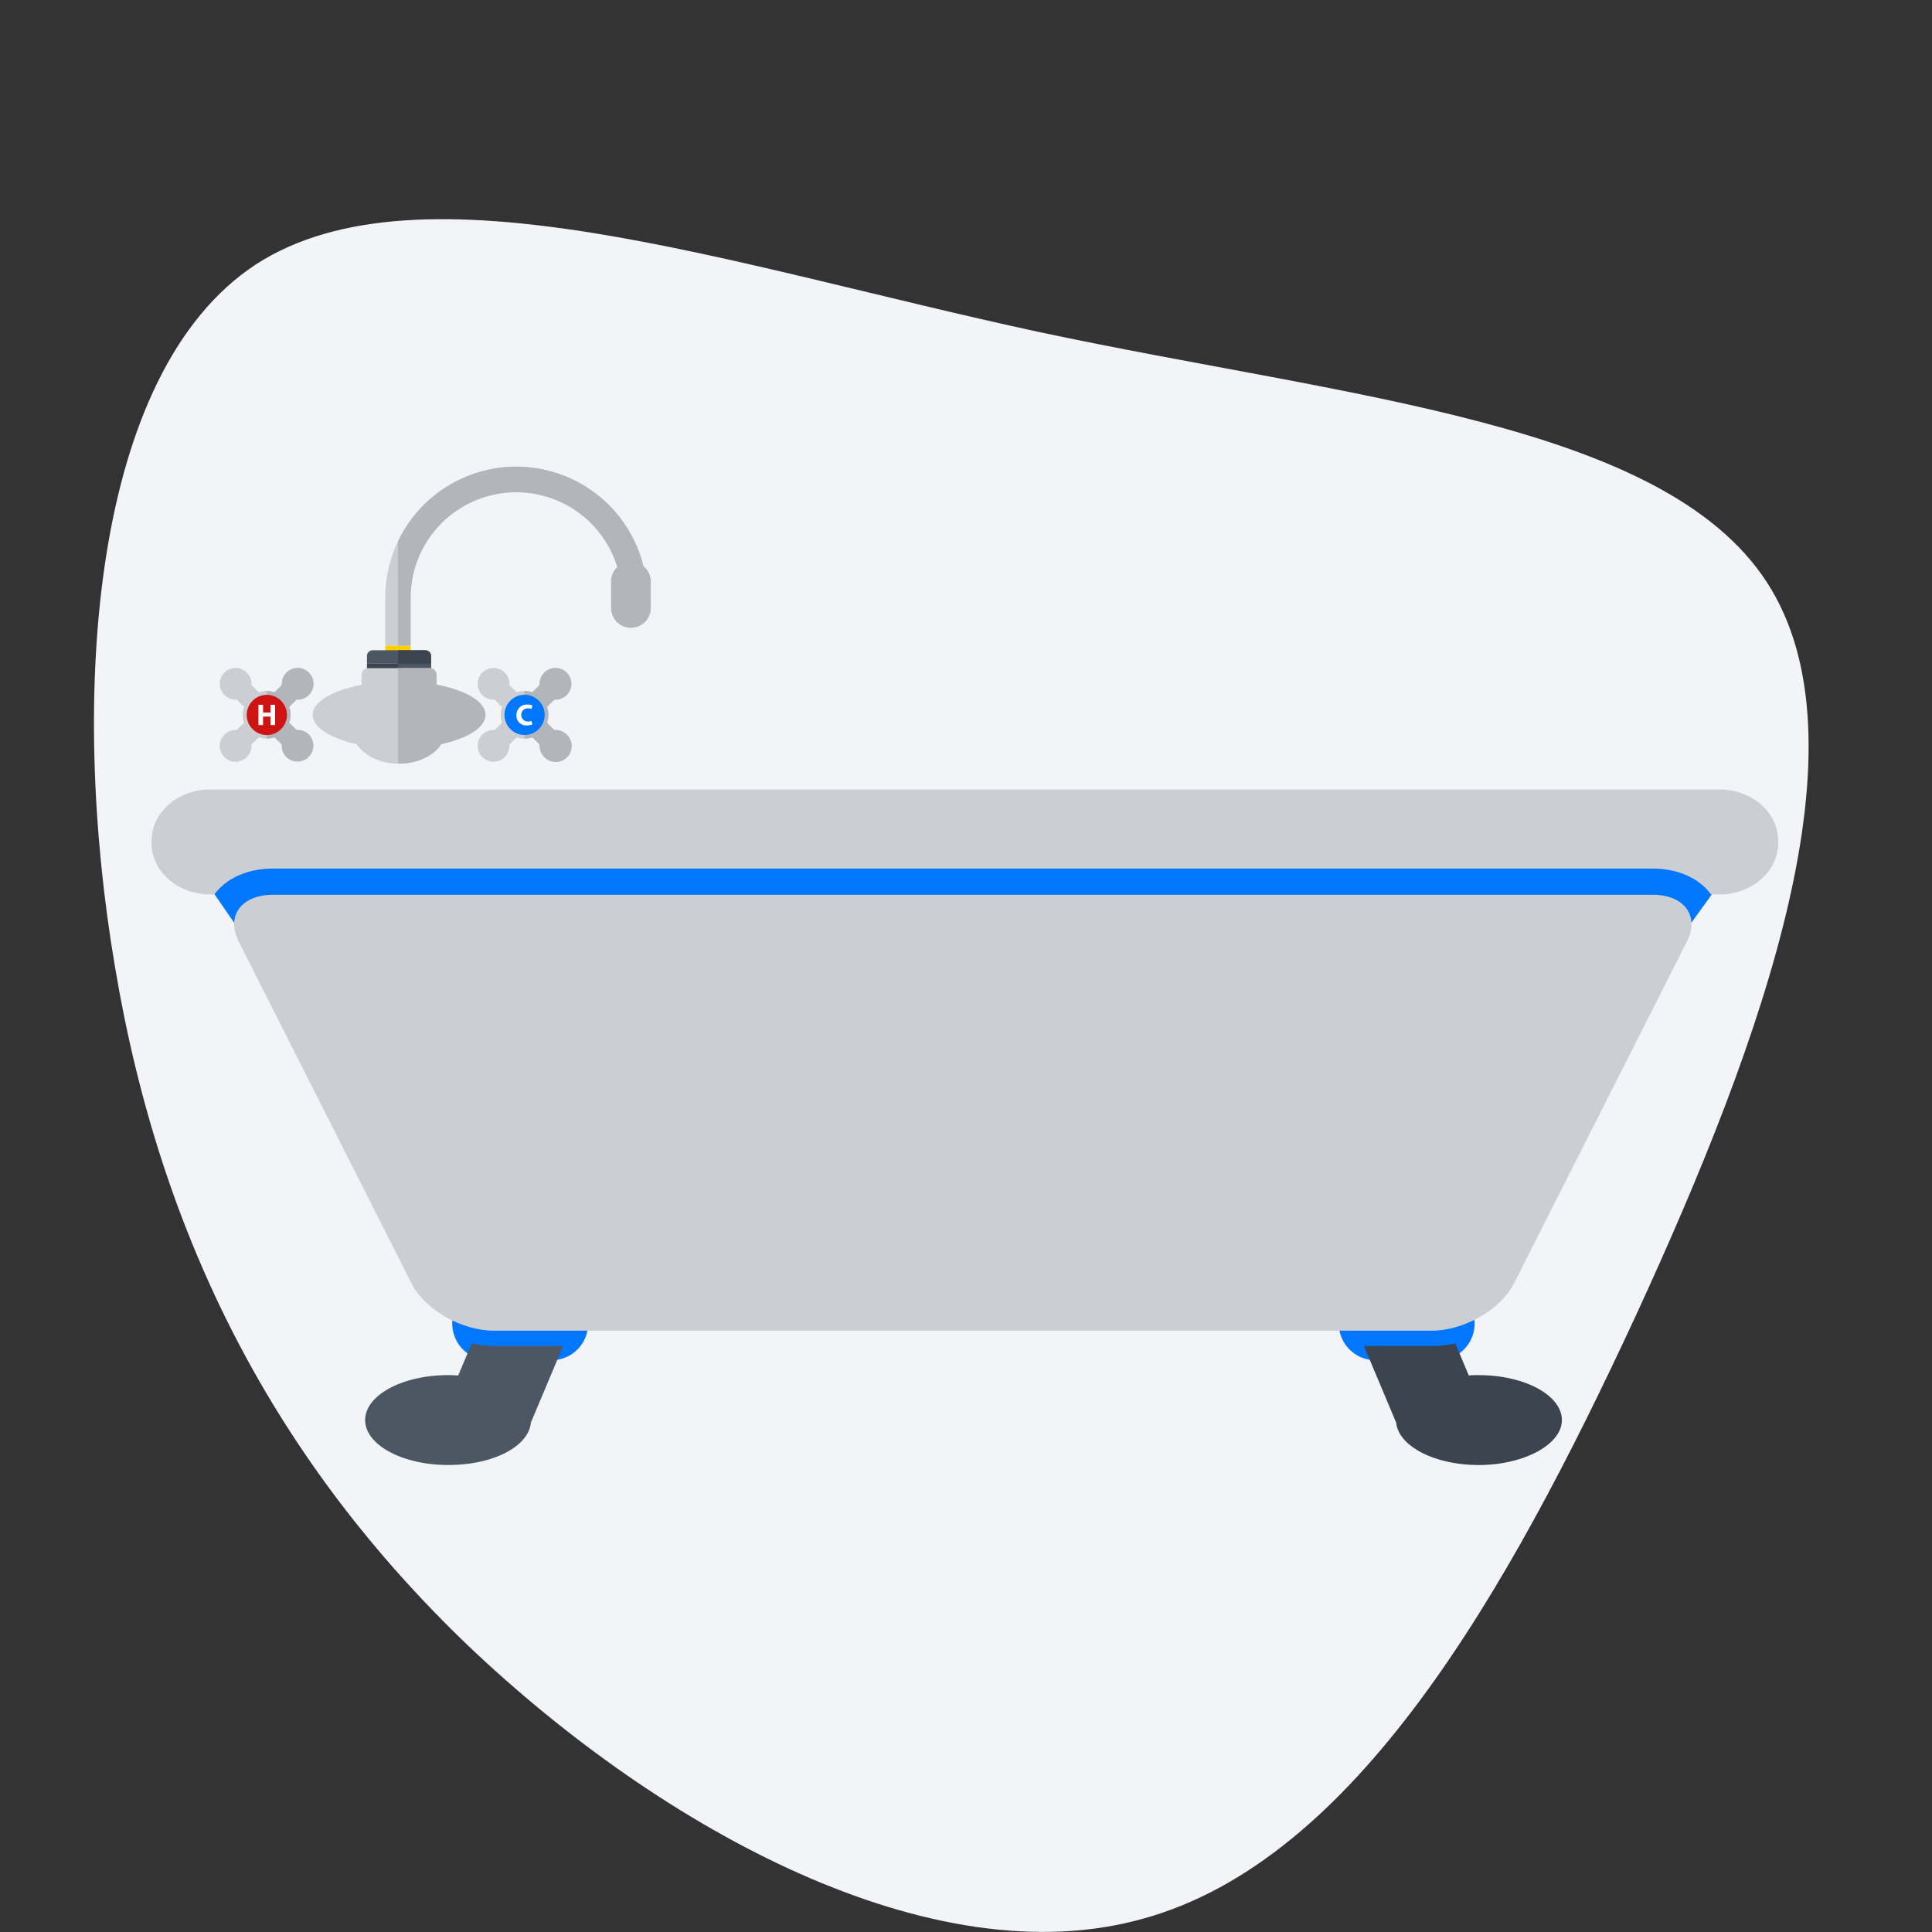 <svg xmlns="http://www.w3.org/2000/svg" viewBox="0 0 528 528"><rect x="0" y="0" width="528" height="528" fill="#333333" stroke="none"/><defs><style>.cls-1{opacity:0;}.cls-2{fill:#fff;}.cls-3{fill:#f2f4f8;}.cls-4{fill:#0077fe;}.cls-5{fill:#4b5763;}.cls-6{fill:#3c444f;}.cls-7{fill:#cbcfd3;}.cls-8,.cls-9{fill:#ffce00;}.cls-9{opacity:0.4;isolation:isolate;}.cls-10{fill:#b2b5b9;}.cls-11{fill:#ce1313;}</style></defs><title>baignoire-blob</title><g id="Calque_2" data-name="Calque 2"><g id="Calque_1-2" data-name="Calque 1"><g class="cls-1"><rect class="cls-2" width="528" height="528"/></g></g><g id="baignoire"><path class="cls-3" d="M284.16,90.78c84.64,18,170.26,24.61,198.7,68.32,28.22,43.46-.48,123.83-35.83,200.51-35.31,76.21-76.79,148.77-134.56,164.73C254.92,540.56,181.06,500.17,128.2,450,75.6,399.71,44,339.16,31.45,264.39c-12.63-74.3-6.53-162.6,38.48-192.13C115.16,43,199.3,72.5,284.16,90.78Z"/><path class="cls-4" d="M160.73,361.73a10,10,0,0,1-10,10H133.6a10,10,0,0,1-10-10h0a10,10,0,0,1,10-10h17.16a10,10,0,0,1,10,10Z"/><path class="cls-4" d="M403,361.73a10,10,0,0,1-10,10H375.89a10,10,0,0,1-10-10h0a10,10,0,0,1,10-10H393a10,10,0,0,1,10,10Z"/><polygon class="cls-4" points="99.72 235.86 53.1 236.37 63.99 252.19 462.22 252.19 474.03 235.86 99.72 235.86"/><path class="cls-5" d="M128.91,367.15l-3.68,8.76c-.91-.06-1.82-.1-2.76-.1-12.53,0-22.68,5.51-22.68,12.28s10.16,12.28,22.68,12.28,22-5.13,22.62-11.59l8.8-20.93H135.12a29.21,29.21,0,0,1-6.21-.71Z"/><path class="cls-6" d="M404.17,375.81c-.93,0-1.85,0-2.76.1l-3.68-8.76a28.9,28.9,0,0,1-6.21.71H372.76l8.8,20.93c.66,6.47,10.52,11.59,22.61,11.59s22.68-5.51,22.68-12.28-10.16-12.28-22.68-12.28Z"/><path class="cls-7" d="M470.08,215.77H57.35c-8.76,0-15.92,6.31-15.92,14v.67c0,7.72,7.16,14,15.92,14h1.29l0-.07c3.26-4.43,9.09-7,16-7H451.53c6.92,0,12.75,2.53,16,7l0,.07h2.51c8.75,0,15.92-6.33,15.92-14v-.67c0-7.72-7.16-14-15.92-14Z"/><path class="cls-7" d="M451.53,244.53H74.69c-8.75,0-13,5.76-9.43,12.83l47.25,93.47c3.56,7.06,13.64,12.83,22.4,12.83h256.4c8.75,0,18.84-5.77,22.4-12.83L461,257.35c3.56-7.07-.68-12.83-9.44-12.83Z"/><rect class="cls-8" x="105.28" y="176.42" width="6.93" height="2.54"/><rect class="cls-9" x="108.74" y="176.42" width="3.46" height="2.54"/><rect class="cls-6" x="100.29" y="181.4" width="17.51" height="2.5"/><rect class="cls-5" x="108.74" y="181.4" width="9.06" height="2.5"/><path class="cls-5" d="M117.8,179.27a1.57,1.57,0,0,0-1.57-1.56H101.85a1.56,1.56,0,0,0-1.56,1.56v2.12H117.8Z"/><path class="cls-7" d="M151.49,199.51l-2-2a6.42,6.42,0,0,0,0-4.31l2-2a4.33,4.33,0,1,0-4-4l-2,2a6.66,6.66,0,0,0-2.14-.36,6.57,6.57,0,0,0-2.15.36l-2-2a4.33,4.33,0,1,0-4,4l2,2a6.63,6.63,0,0,0-.37,2.15,6.5,6.5,0,0,0,.37,2.16l-2,2a4.34,4.34,0,1,0,4,4l2-2a6.84,6.84,0,0,0,2.15.36,6.63,6.63,0,0,0,2.14-.36l2,2a4.3,4.3,0,0,0,1.25,3.4,4.34,4.34,0,1,0,2.73-7.39Z"/><path class="cls-10" d="M154.89,200.77a4.37,4.37,0,0,0-3.4-1.26l-2-2a6.42,6.42,0,0,0,0-4.31l2-2a4.33,4.33,0,1,0-4-4l-2,2a6.66,6.66,0,0,0-2.14-.36v13a6.66,6.66,0,0,0,2.14-.36l2,2a4.3,4.3,0,0,0,1.25,3.4,4.34,4.34,0,1,0,6.14-6.13Z"/><path class="cls-7" d="M81,199.51l-2-2a6.42,6.42,0,0,0,0-4.31l2-2a4.33,4.33,0,1,0-4-4l-2,2a6.68,6.68,0,0,0-2.14-.36,6.57,6.57,0,0,0-2.15.36l-2-2a4.33,4.33,0,1,0-4,4l2,2a6.63,6.63,0,0,0-.37,2.15,6.5,6.5,0,0,0,.37,2.16l-2,2a4.34,4.34,0,1,0,4,4l2-2a6.84,6.84,0,0,0,2.15.36,6.66,6.66,0,0,0,2.14-.36l2,2a4.3,4.3,0,0,0,1.25,3.4A4.34,4.34,0,1,0,81,199.51Z"/><path class="cls-10" d="M84.44,200.77a4.37,4.37,0,0,0-3.4-1.26l-2-2a6.42,6.42,0,0,0,0-4.31l2-2a4.33,4.33,0,1,0-4-4l-2,2a6.68,6.68,0,0,0-2.14-.36v13a6.68,6.68,0,0,0,2.14-.36l2,2a4.3,4.3,0,0,0,1.25,3.4,4.34,4.34,0,0,0,6.14-6.13Z"/><path class="cls-11" d="M78.41,195.38a5.49,5.49,0,1,1-5.49-5.48A5.49,5.49,0,0,1,78.41,195.38Z"/><path class="cls-4" d="M148.86,195.37a5.49,5.49,0,1,1-5.49-5.49A5.49,5.49,0,0,1,148.86,195.37Z"/><path class="cls-7" d="M175.85,154.74a35.81,35.81,0,0,0-70.57,8.62v13.05h6.93V163.36A28.88,28.88,0,0,1,168.72,155a5.37,5.37,0,0,0-1.7,3.93v7.22a5.41,5.41,0,1,0,10.82,0v-7.22a5.37,5.37,0,0,0-2-4.18Z"/><polygon class="cls-2" points="75.19 198.15 73.95 198.15 73.95 195.84 71.89 195.84 71.89 198.15 70.64 198.15 70.64 192.62 71.89 192.62 71.89 194.74 73.95 194.74 73.95 192.62 75.19 192.62 75.19 198.15"/><path class="cls-2" d="M145.31,193.77a2.8,2.8,0,0,0-1.05-.2,1.81,1.81,0,0,0,0,3.62,3.19,3.19,0,0,0,1-.18l.19,1a3.75,3.75,0,0,1-1.42.23,2.62,2.62,0,0,1-2.89-2.76,2.82,2.82,0,0,1,3-2.93,3,3,0,0,1,1.36.25l-.25,1Z"/><path class="cls-6" d="M116.24,177.71h-7.49v3.69h9.06v-2.12a1.57,1.57,0,0,0-1.57-1.56Z"/><path class="cls-10" d="M175.85,154.74a35.8,35.8,0,0,0-67.1-6.73v28.41h3.46V163.36A28.88,28.88,0,0,1,168.72,155a5.37,5.37,0,0,0-1.7,3.93v7.22a5.41,5.41,0,1,0,10.82,0v-7.22a5.37,5.37,0,0,0-2-4.18Z"/><path class="cls-7" d="M132.66,195.38c0-3.61-5.45-6.73-13.34-8.22v-2.72a1.84,1.84,0,0,0-1.83-1.84H100.62a1.84,1.84,0,0,0-1.83,1.84v2.72c-7.89,1.49-13.34,4.61-13.34,8.22,0,3.42,4.87,6.4,12.06,8,2,3.15,6.42,5.34,11.55,5.34s9.54-2.19,11.55-5.34c7.19-1.57,12.06-4.54,12.06-8Z"/><path class="cls-10" d="M119.31,187.16v-2.72a1.84,1.84,0,0,0-1.83-1.84h-8.73v26.07h.3c5.13,0,9.54-2.19,11.55-5.34,7.19-1.57,12.06-4.54,12.06-8,0-3.61-5.45-6.73-13.34-8.22Z"/></g></g></svg>